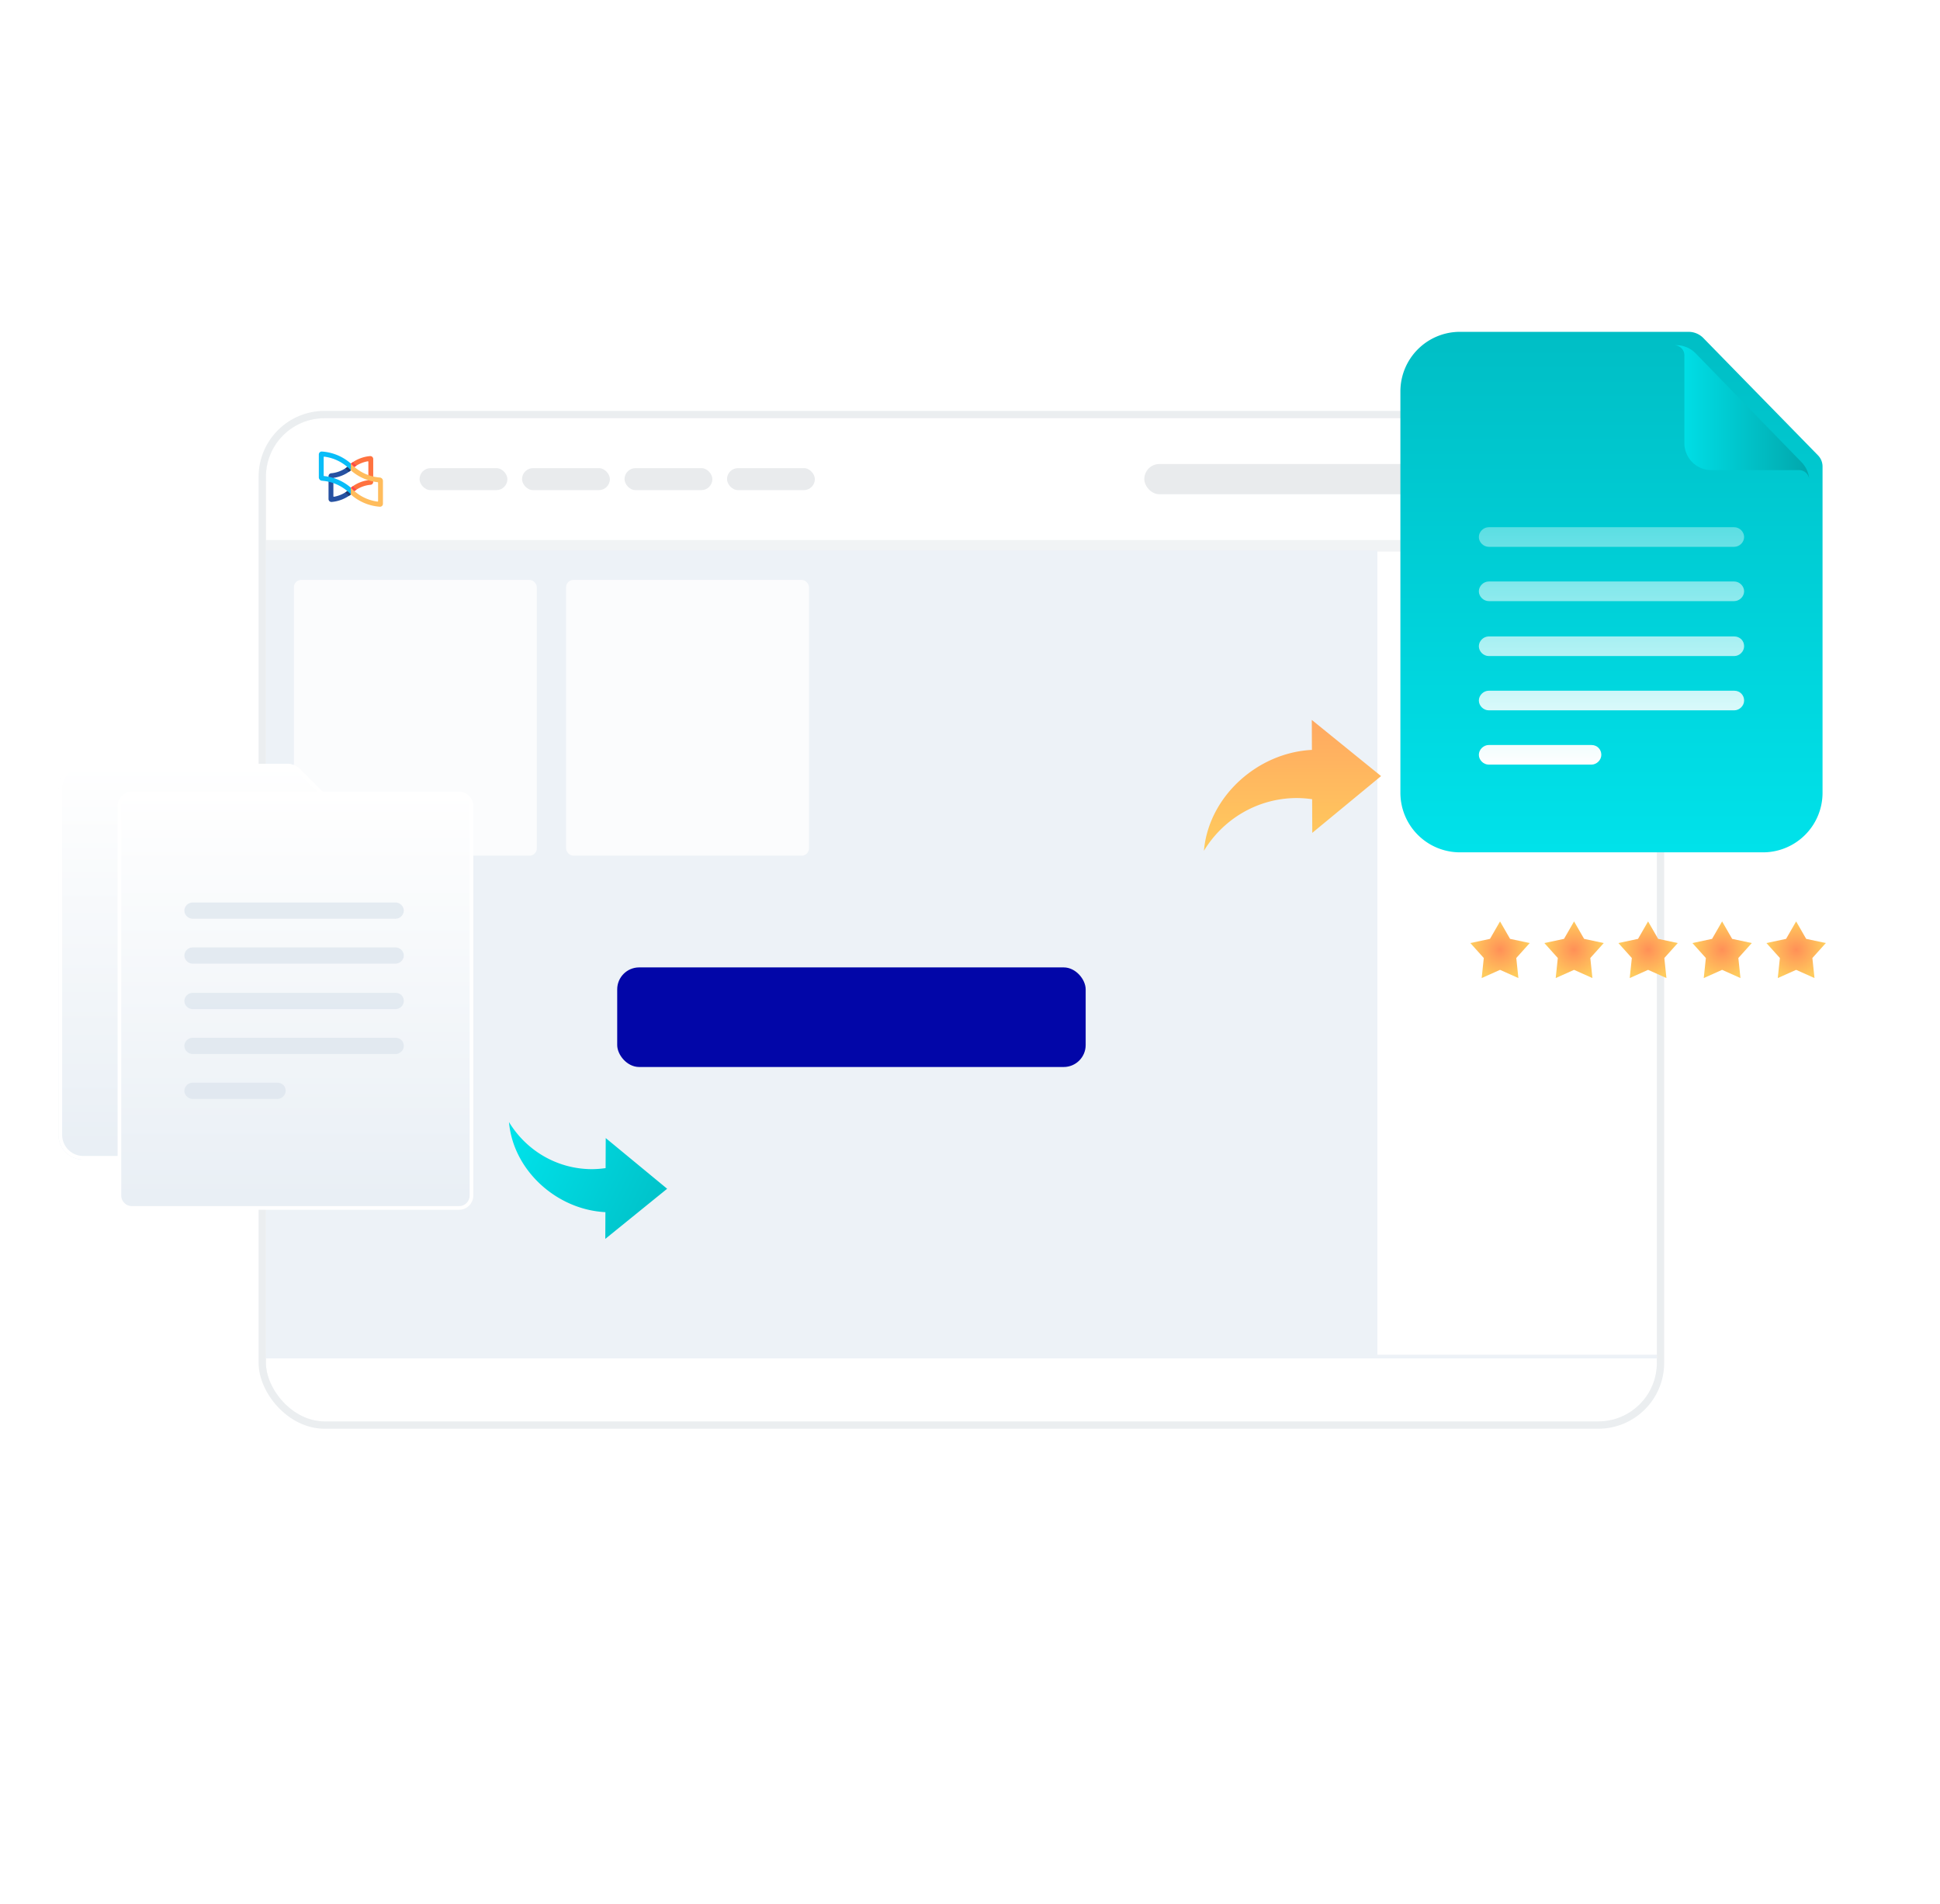 <svg width="265" height="260" fill="none" xmlns="http://www.w3.org/2000/svg"><g filter="url(#a)"><g clip-path="url(#b)"><rect x="39.324" y="48.113" width="190" height="137" rx="8" fill="#F1F3F5"/><path fill="#fff" d="M191.11 66.328h38.214v122.583H191.11zM39.324 48.113h190v16.636h-190z"/><path d="M48.54 58.772v-2.453a.066.066 0 01.057-.065 4.85 4.85 0 002.332-1.023v-.904a4.228 4.228 0 01-2.683 1.301.4.4 0 00-.369.398v3.124a.4.4 0 00.437.398 5.022 5.022 0 002.615-1.023v-.882a4.336 4.336 0 01-2.31 1.195.068.068 0 01-.055-.015.067.067 0 01-.023-.051z" fill="#2651A1"/><path d="M53.318 57.243a4.18 4.18 0 01.298-.037.398.398 0 00.366-.397v-3.126a.402.402 0 00-.437-.398 5.022 5.022 0 00-2.615 1.023v.882a4.337 4.337 0 012.31-1.195.066.066 0 01.055.015.066.066 0 01.023.051v2.453a.066.066 0 01-.056.065c-.855.127-1.66.48-2.332 1.023v.904a4.203 4.203 0 012.388-1.263z" fill="#FF723F"/><path d="M47.214 55.946V53.43a.067.067 0 01.075-.067 5.959 5.959 0 013.641 1.876v-.933a6.64 6.64 0 00-3.956-1.642.396.396 0 00-.383.224.401.401 0 00-.04.175v3.127a.468.468 0 00.438.464 5.987 5.987 0 013.941 1.874v-.925a6.6 6.6 0 00-3.656-1.59.066.066 0 01-.06-.066z" fill="#09BDF8"/><path d="M50.441 54.768a4.24 4.24 0 01-.279.198c.175.146.34.303.496.47.092-.065.18-.132.268-.202a6.047 6.047 0 00-.485-.466zm-.001 3.293a4.4 4.4 0 01-.286.193c.177.146.345.302.504.468a5.88 5.88 0 00.272-.197 6.045 6.045 0 00-.49-.464z" fill="#1E3C74"/><path d="M50.93 54.303v.932a6.6 6.6 0 003.656 1.616.066.066 0 01.06.066v2.516a.067.067 0 01-.076.067 5.961 5.961 0 01-3.64-1.908v.939a6.639 6.639 0 003.954 1.67.398.398 0 00.425-.4v-3.126a.467.467 0 00-.435-.464 5.989 5.989 0 01-3.944-1.908z" fill="#FFBC5C"/><path d="M51.415 58.068c.09-.07.183-.136.279-.198a5.693 5.693 0 01-.49-.473 4.91 4.91 0 00-.269.2c.151.166.311.323.48.471zm.004-3.293a4.39 4.39 0 01.285-.193 5.697 5.697 0 01-.498-.47 5.143 5.143 0 00-.272.195c.153.165.315.321.485.468z" fill="#FF4949"/><rect x="60.309" y="54.932" width="12" height="3" rx="1.5" fill="#E9EBED"/><rect x="74.309" y="54.932" width="12" height="3" rx="1.5" fill="#E9EBED"/><rect x="88.309" y="54.932" width="12" height="3" rx="1.5" fill="#E9EBED"/><rect x="102.309" y="54.932" width="12" height="3" rx="1.5" fill="#E9EBED"/><rect x="159.309" y="54.367" width="62.785" height="4.13" rx="2.065" fill="#E9EBED"/><path fill="#EDF2F7" d="M39.148 66.194h152v110.513h-152z"/><rect x="43.148" y="70.194" width="33.179" height="37.661" rx="1" fill="#FBFCFD"/><rect x="80.327" y="70.194" width="33.179" height="37.661" rx="1" fill="#FBFCFD"/><rect x="87.309" y="123.113" width="63.992" height="13.601" rx="3" fill="#0206A8"/><path fill="#fff" stroke="#EDF2F7" stroke-width=".5" d="M36.102 176.258h196.446v10.762H36.102z"/></g><rect x="38.824" y="47.613" width="191" height="138" rx="8.5" stroke="#EBEEF0"/></g><path d="M204.901 125.832l1.372 2.383 2.684.572-1.836 2.044.287 2.736-2.507-1.119-2.506 1.119.287-2.736-1.836-2.044 2.684-.572 1.371-2.383z" fill="url(#c)"/><path d="M215.013 125.832l1.372 2.383 2.684.572-1.836 2.044.287 2.736-2.507-1.119-2.507 1.119.288-2.736-1.837-2.044 2.684-.572 1.372-2.383z" fill="url(#d)"/><path d="M225.125 125.832l1.372 2.383 2.684.572-1.837 2.044.287 2.736-2.506-1.119-2.507 1.119.287-2.736-1.836-2.044 2.684-.572 1.372-2.383z" fill="url(#e)"/><path d="M235.236 125.832l1.372 2.383 2.684.572-1.836 2.044.287 2.736-2.507-1.119-2.506 1.119.287-2.736-1.836-2.044 2.684-.572 1.371-2.383z" fill="url(#f)"/><path d="M245.348 125.832l1.372 2.383 2.684.572-1.837 2.044.288 2.736-2.507-1.119-2.507 1.119.288-2.736-1.837-2.044 2.684-.572 1.372-2.383z" fill="url(#g)"/><g filter="url(#h)"><path d="M235.657 41.316h-31.23a8.135 8.135 0 00-8.135 8.135v54.813a8.134 8.134 0 008.135 8.134h41.395a8.134 8.134 0 008.134-8.134V59.708c0-.57-.224-1.119-.623-1.527l-15.656-16.014a2.826 2.826 0 00-2.02-.85z" fill="url(#i)"/><path d="M241.889 75.41h-33.526c-.723 0-1.355.626-1.355 1.34 0 .715.632 1.34 1.355 1.34h33.526c.723 0 1.355-.625 1.355-1.34 0-.714-.632-1.34-1.355-1.34zm0-7.413h-33.526c-.723 0-1.355.625-1.355 1.34 0 .714.632 1.34 1.355 1.34h33.526c.723 0 1.355-.626 1.355-1.34 0-.715-.632-1.34-1.355-1.34zm0 14.916h-33.526c-.723 0-1.355.625-1.355 1.34 0 .714.632 1.34 1.355 1.34h33.526c.723 0 1.355-.626 1.355-1.34 0-.804-.632-1.34-1.355-1.34zm0 7.413h-33.526c-.723 0-1.355.626-1.355 1.34 0 .715.632 1.34 1.355 1.34h33.526c.723 0 1.355-.625 1.355-1.34 0-.714-.542-1.34-1.355-1.34zm-19.507 7.414h-14.019c-.723 0-1.355.625-1.355 1.34 0 .714.632 1.339 1.355 1.339h14.019c.723 0 1.356-.625 1.356-1.34 0-.714-.542-1.34-1.356-1.34z" fill="url(#j)"/><g filter="url(#k)"><path fill-rule="evenodd" clip-rule="evenodd" d="M236.912 42.7v11.985a3.688 3.688 0 003.688 3.688h11.985c.701 0 1.281.522 1.371 1.198a3.692 3.692 0 00-1.033-2.272l-14.464-14.866a3.688 3.688 0 00-2.643-1.117h-.287c.764 0 1.383.62 1.383 1.383z" fill="url(#l)"/></g></g><path d="M179.188 98.316l.018 4.092c-7.482.379-14.112 6.406-14.753 13.781 2.597-4.294 7.28-7.182 12.655-7.205a14.78 14.78 0 012.127.16l.02 4.594 9.395-7.752-9.462-7.67z" fill="url(#m)"/><g filter="url(#n)"><path d="M41.254 98.316H13.378a3.388 3.388 0 00-3.388 3.388v47.271a3.388 3.388 0 003.388 3.388h38.397a3.388 3.388 0 003.388-3.388v-36.75c0-.641-.255-1.257-.708-1.711l-11.49-11.489a2.42 2.42 0 00-1.71-.709z" fill="url(#o)"/><path d="M13.378 98.566h27.876a2.17 2.17 0 011.535.636l11.489 11.489c.407.407.635.959.635 1.534v36.75a3.138 3.138 0 01-3.138 3.138H13.378a3.138 3.138 0 01-3.138-3.138v-47.271a3.138 3.138 0 013.138-3.138z" stroke="#fff" stroke-width=".5"/></g><g filter="url(#p)"><path d="M62.71 160.962H18.007c-.934 0-1.693-.76-1.693-1.699v-53.202c0-.938.76-1.698 1.694-1.698H62.71c.934 0 1.693.76 1.693 1.698v53.202c0 .939-.759 1.699-1.693 1.699z" fill="url(#q)" stroke="#fff" stroke-width=".5"/><path opacity=".7" d="M54.041 125.382H26.305c-.599 0-1.122.518-1.122 1.109s.523 1.108 1.122 1.108H54.04c.598 0 1.122-.517 1.122-1.108 0-.591-.524-1.109-1.122-1.109zm0-6.133H26.305c-.599 0-1.122.517-1.122 1.108 0 .592.523 1.109 1.122 1.109H54.04c.598 0 1.122-.517 1.122-1.109 0-.591-.524-1.108-1.122-1.108zm0 12.34H26.305c-.599 0-1.122.518-1.122 1.109s.523 1.108 1.122 1.108H54.04c.598 0 1.122-.517 1.122-1.108 0-.665-.524-1.109-1.122-1.109zm0 6.134H26.305c-.599 0-1.122.517-1.122 1.108 0 .591.523 1.109 1.122 1.109H54.04c.598 0 1.122-.518 1.122-1.109s-.449-1.108-1.122-1.108zm-16.138 6.133H26.305c-.599 0-1.122.517-1.122 1.109 0 .591.523 1.108 1.122 1.108h11.598c.598 0 1.121-.517 1.121-1.108 0-.592-.448-1.109-1.121-1.109z" fill="url(#r)"/></g><path d="M82.682 169.189l.016-3.653c-6.68-.338-12.6-5.72-13.172-12.305 2.319 3.834 6.5 6.413 11.3 6.434a13.36 13.36 0 001.898-.143l.018-4.102 8.389 6.921-8.449 6.848z" fill="url(#s)"/><defs><linearGradient id="j" x1="225.126" y1="100.483" x2="225.126" y2="60" gradientUnits="userSpaceOnUse"><stop stop-color="#fff"/><stop offset="1" stop-color="#fff" stop-opacity=".2"/></linearGradient><linearGradient id="s" x1="71.121" y1="153.231" x2="91.131" y2="162.928" gradientUnits="userSpaceOnUse"><stop stop-color="#00E2EA"/><stop offset="1" stop-color="#00C2C9"/></linearGradient><linearGradient id="r" x1="40.173" y1="146.126" x2="40.173" y2="119.302" gradientUnits="userSpaceOnUse"><stop stop-color="#DCE4ED"/><stop offset="1" stop-color="#DCE4ED"/></linearGradient><linearGradient id="q" x1="40.359" y1="253" x2="40.359" y2="104.113" gradientUnits="userSpaceOnUse"><stop stop-color="#C4D4E4"/><stop offset="1" stop-color="#fff"/></linearGradient><linearGradient id="o" x1="32.577" y1="239.245" x2="32.577" y2="98.317" gradientUnits="userSpaceOnUse"><stop stop-color="#C4D4E4"/><stop offset="1" stop-color="#fff"/></linearGradient><linearGradient id="i" x1="224.171" y1="112.299" x2="224.171" y2="41.217" gradientUnits="userSpaceOnUse"><stop stop-color="#00E2EA"/><stop offset="1" stop-color="#00BEC5"/></linearGradient><linearGradient id="m" x1="176.551" y1="116.189" x2="176.551" y2="98.316" gradientUnits="userSpaceOnUse"><stop stop-color="#FFCB5D"/><stop offset="1" stop-color="#FFA961"/></linearGradient><linearGradient id="l" x1="235.529" y1="50.444" x2="253.956" y2="50.444" gradientUnits="userSpaceOnUse"><stop stop-color="#00E2EA"/><stop offset="1" stop-color="#01A7AC"/></linearGradient><radialGradient id="c" cx="0" cy="0" r="1" gradientUnits="userSpaceOnUse" gradientTransform="matrix(3.958 0 0 3.968 204.901 129.7)"><stop stop-color="#FF9057"/><stop offset="1" stop-color="#FFCB5D"/></radialGradient><radialGradient id="f" cx="0" cy="0" r="1" gradientUnits="userSpaceOnUse" gradientTransform="matrix(3.958 0 0 3.968 235.236 129.7)"><stop stop-color="#FF9057"/><stop offset="1" stop-color="#FFCB5D"/></radialGradient><radialGradient id="e" cx="0" cy="0" r="1" gradientUnits="userSpaceOnUse" gradientTransform="matrix(3.958 0 0 3.968 225.125 129.7)"><stop stop-color="#FF9057"/><stop offset="1" stop-color="#FFCB5D"/></radialGradient><radialGradient id="d" cx="0" cy="0" r="1" gradientUnits="userSpaceOnUse" gradientTransform="matrix(3.958 0 0 3.968 215.013 129.7)"><stop stop-color="#FF9057"/><stop offset="1" stop-color="#FFCB5D"/></radialGradient><radialGradient id="g" cx="0" cy="0" r="1" gradientUnits="userSpaceOnUse" gradientTransform="matrix(3.958 0 0 3.968 245.348 129.7)"><stop stop-color="#FF9057"/><stop offset="1" stop-color="#FFCB5D"/></radialGradient><filter id="p" x="7.064" y="99.113" width="66.588" height="75.098" filterUnits="userSpaceOnUse" color-interpolation-filters="sRGB"><feFlood flood-opacity="0" result="BackgroundImageFix"/><feColorMatrix in="SourceAlpha" values="0 0 0 0 0 0 0 0 0 0 0 0 0 0 0 0 0 0 127 0" result="hardAlpha"/><feOffset dy="4"/><feGaussianBlur stdDeviation="4.5"/><feComposite in2="hardAlpha" operator="out"/><feColorMatrix values="0 0 0 0 0.008 0 0 0 0 0.024 0 0 0 0 0.659 0 0 0 0.15 0"/><feBlend in2="BackgroundImageFix" result="effect1_dropShadow_15_38071"/><feBlend in="SourceGraphic" in2="effect1_dropShadow_15_38071" result="shape"/></filter><filter id="h" x="185.292" y="39.316" width="69.664" height="83.082" filterUnits="userSpaceOnUse" color-interpolation-filters="sRGB"><feFlood flood-opacity="0" result="BackgroundImageFix"/><feColorMatrix in="SourceAlpha" values="0 0 0 0 0 0 0 0 0 0 0 0 0 0 0 0 0 0 127 0" result="hardAlpha"/><feOffset dx="-5" dy="4"/><feGaussianBlur stdDeviation="3"/><feComposite in2="hardAlpha" operator="out"/><feColorMatrix values="0 0 0 0 0.008 0 0 0 0 0.024 0 0 0 0 0.659 0 0 0 0.15 0"/><feBlend in2="BackgroundImageFix" result="effect1_dropShadow_15_38071"/><feBlend in="SourceGraphic" in2="effect1_dropShadow_15_38071" result="shape"/></filter><filter id="a" x="21.324" y="42.113" width="220" height="167" filterUnits="userSpaceOnUse" color-interpolation-filters="sRGB"><feFlood flood-opacity="0" result="BackgroundImageFix"/><feColorMatrix in="SourceAlpha" values="0 0 0 0 0 0 0 0 0 0 0 0 0 0 0 0 0 0 127 0" result="hardAlpha"/><feOffset dx="-3" dy="9"/><feGaussianBlur stdDeviation="7"/><feComposite in2="hardAlpha" operator="out"/><feColorMatrix values="0 0 0 0 0.008 0 0 0 0 0.024 0 0 0 0 0.659 0 0 0 0.15 0"/><feBlend in2="BackgroundImageFix" result="effect1_dropShadow_15_38071"/><feBlend in="SourceGraphic" in2="effect1_dropShadow_15_38071" result="shape"/></filter><filter id="k" x="230.041" y="39.487" width="25.745" height="25.573" filterUnits="userSpaceOnUse" color-interpolation-filters="sRGB"><feFlood flood-opacity="0" result="BackgroundImageFix"/><feColorMatrix in="SourceAlpha" values="0 0 0 0 0 0 0 0 0 0 0 0 0 0 0 0 0 0 127 0" result="hardAlpha"/><feOffset dx="-1.829" dy="1.829"/><feGaussianBlur stdDeviation="1.829"/><feComposite in2="hardAlpha" operator="out"/><feColorMatrix values="0 0 0 0 0 0 0 0 0 0.632 0 0 0 0 0.654 0 0 0 1 0"/><feBlend in2="BackgroundImageFix" result="effect1_dropShadow_15_38071"/><feBlend in="SourceGraphic" in2="effect1_dropShadow_15_38071" result="shape"/></filter><filter id="n" x=".99" y="97.316" width="59.173" height="68.046" filterUnits="userSpaceOnUse" color-interpolation-filters="sRGB"><feFlood flood-opacity="0" result="BackgroundImageFix"/><feColorMatrix in="SourceAlpha" values="0 0 0 0 0 0 0 0 0 0 0 0 0 0 0 0 0 0 127 0" result="hardAlpha"/><feOffset dx="-2" dy="6"/><feGaussianBlur stdDeviation="3.5"/><feComposite in2="hardAlpha" operator="out"/><feColorMatrix values="0 0 0 0 0.008 0 0 0 0 0.024 0 0 0 0 0.659 0 0 0 0.15 0"/><feBlend in2="BackgroundImageFix" result="effect1_dropShadow_15_38071"/><feBlend in="SourceGraphic" in2="effect1_dropShadow_15_38071" result="shape"/></filter><clipPath id="b"><rect x="39.324" y="48.113" width="190" height="137" rx="8" fill="#fff"/></clipPath></defs></svg>